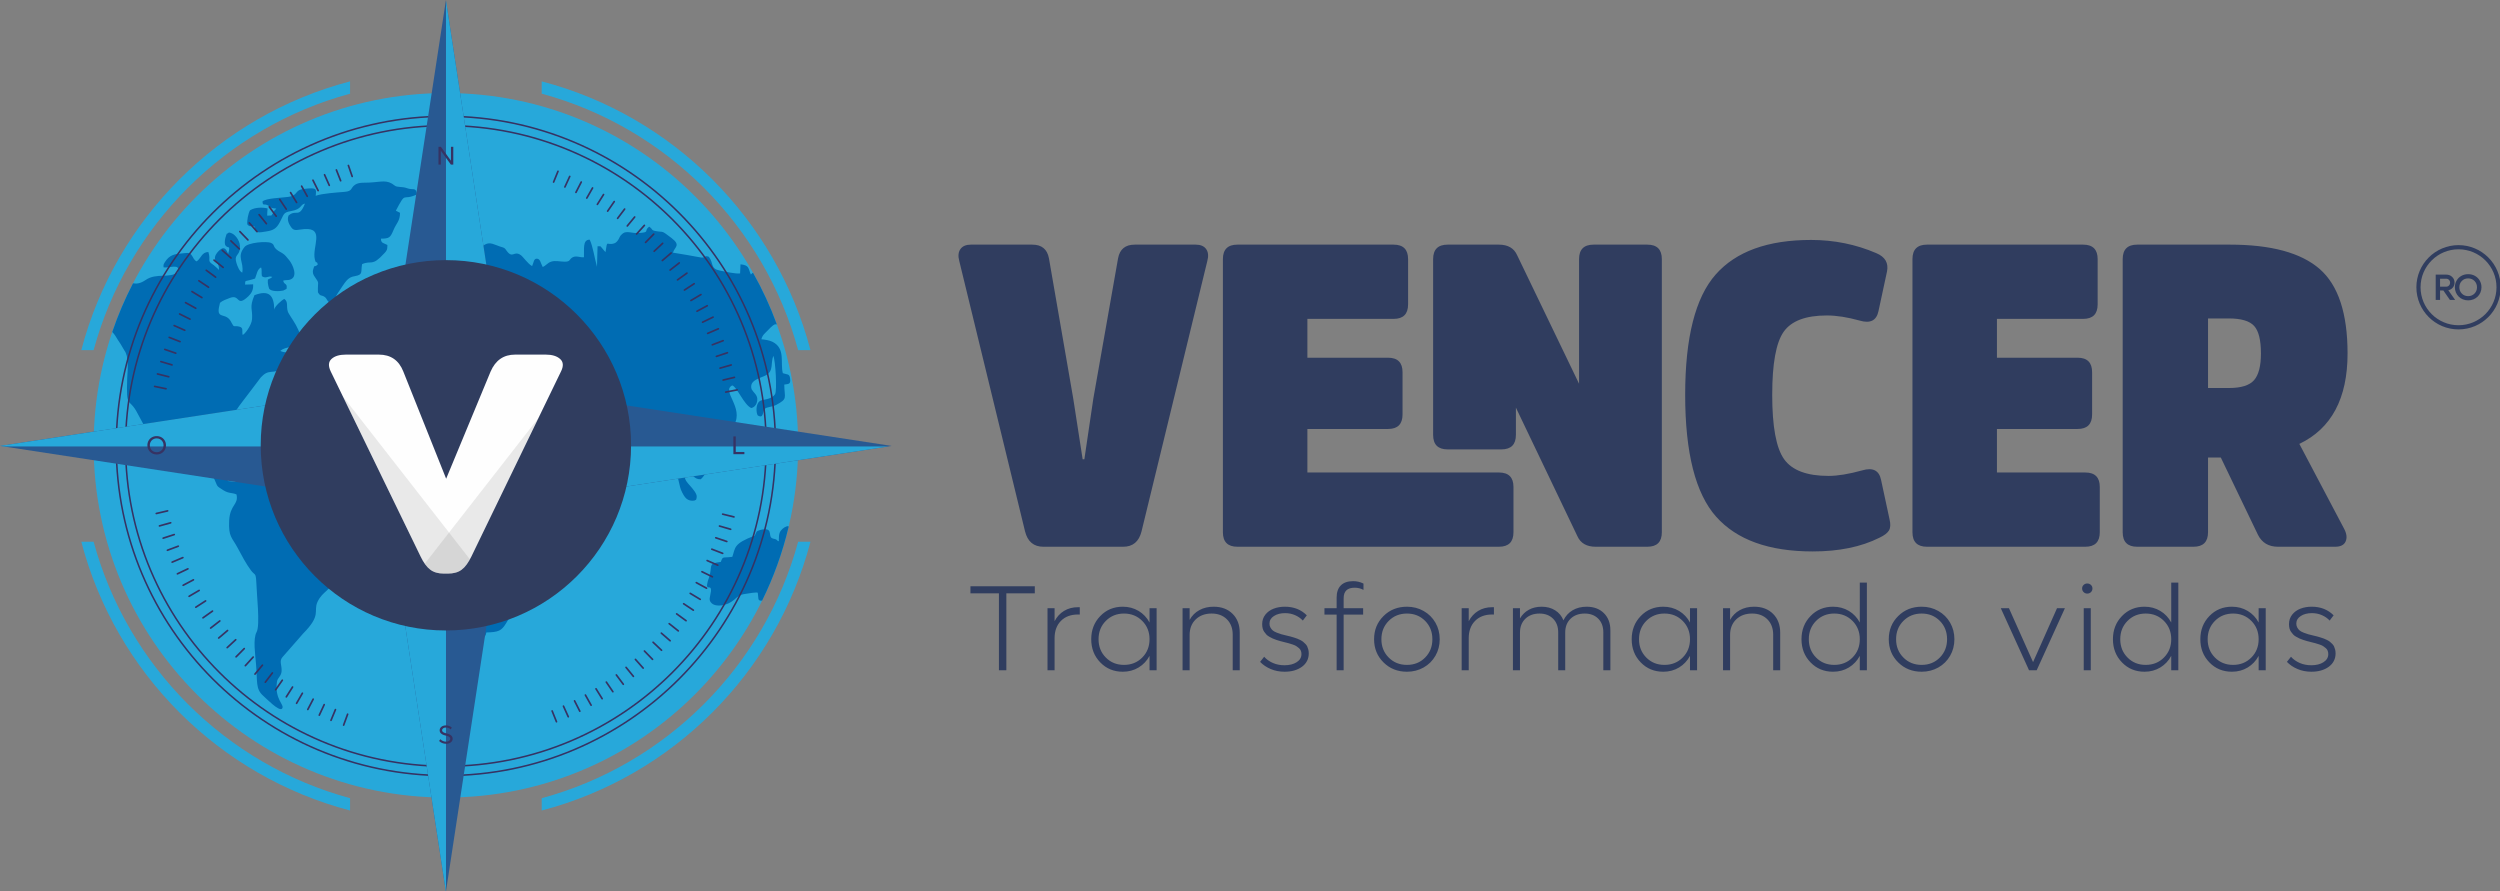 <?xml version="1.0" encoding="utf-8"?>
<svg viewBox="59.58 0 29580.84 10546.38" xmlns="http://www.w3.org/2000/svg">
  <rect x="59.58" y="0" width="29580.84" height="10546.38" fill="#808080" stroke="none"/>
  <defs>
    <clipPath id="id0" style="clip-rule:nonzero">
      <path d="M9135.14 9766.39c51.1,0 89.99,11.76 116.67,35.73 26.23,23.51 28.48,57.88 6.33,101.74l-727.12 1501.26c-23.97,49.29 -49.74,84.56 -78.23,105.82 -28.03,21.24 -65.57,31.65 -112.59,31.65l-31.65 0c-45.22,0 -81.85,-10.41 -109.89,-31.65 -28.49,-21.26 -54.71,-56.53 -78.22,-105.82l-728.94 -1501.26c-21.7,-44.77 -19.89,-79.14 6.34,-102.65 25.77,-23.51 64.66,-34.82 115.76,-34.82l267.69 0c96.32,0 162.34,45.68 198.52,137.47l347.27 869.11 360.4 -869.11c39.79,-91.79 105.81,-137.47 198.51,-137.47l249.15 0z"/>
    </clipPath>
    <style type="text/css">
   
    .fil9 {fill:none;fill-rule:nonzero}
    .fil1 {fill:#27A8DA}
    .fil4 {fill:#285992}
    .fil6 {fill:#303D5F}
    .fil2 {fill:#006CB3}
    .fil7 {fill:#FEFEFE;fill-rule:nonzero}
    .fil0 {fill:#27A8DA;fill-rule:nonzero}
    .fil10 {fill:#303D5F;fill-rule:nonzero}
    .fil3 {fill:#363363;fill-rule:nonzero}
    .fil5 {fill:#363363;fill-rule:nonzero}
    .fil8 {fill:#373435;fill-opacity:0.102}
   
  </style>
  </defs>
  <g id="Camada_x0020_1" transform="matrix(1.459, 0, 0, 1.459, -6810.632, -10053.36)" style="">
    <g id="_2010802388768">
      <g>
        <path class="fil0" d="M9102.04 7550.5c531.74,139.38 1006.95,418.36 1384.05,795.46 377.11,377.11 656.08,852.32 795.47,1384.05l-99.81 0c-137.05,-505.05 -404.45,-956.46 -763.84,-1315.86 -359.4,-359.39 -810.82,-626.79 -1315.87,-763.85l0 -99.8zm2179.52 3733.75c-139.39,531.73 -418.36,1006.95 -795.47,1384.05 -377.1,377.1 -852.31,656.08 -1384.05,795.46l0 -99.8c505.05,-137.06 956.47,-404.45 1315.87,-763.85 359.39,-359.39 626.79,-810.81 763.84,-1315.86l99.81 0zm-3733.75 2179.51c-531.74,-139.38 -1006.95,-418.36 -1384.05,-795.46 -377.1,-377.1 -656.08,-852.32 -795.47,-1384.05l99.81 0c137.06,505.05 404.45,956.47 763.85,1315.86 359.39,359.4 810.81,626.79 1315.86,763.85l0 99.8zm-2179.52 -3733.75c139.39,-531.73 418.37,-1006.94 795.47,-1384.05 377.1,-377.1 852.31,-656.08 1384.05,-795.46l0 99.8c-505.05,137.06 -956.47,404.46 -1315.86,763.85 -359.4,359.4 -626.79,810.81 -763.85,1315.86l-99.81 0z"/>
        <path class="fil1" d="M8324.94 7645.17c1577.72,0 2856.72,1279 2856.72,2856.72 0,1577.73 -1279,2856.73 -2856.72,2856.73 -1577.73,0 -2856.73,-1279 -2856.73,-2856.73 0,-1577.72 1279,-2856.72 2856.73,-2856.72z"/>
        <path class="fil2" d="M8216.96 10060.86c-41.99,62.78 -121.89,53.5 -153.04,60.13 -73.13,15.03 -48.76,108.77 -59.59,179.07 -62.98,12.38 -33.18,19.45 -86.68,119.37 -59.59,111.86 -22.34,62.34 -33.85,183.49 -23.03,48.19 -31.83,5.31 -33.86,73.4 -0.68,26.08 -2.03,80.9 -0.68,103.45 12.19,29.18 75.17,20.34 130.01,105.23 4.07,6.19 8.13,11.94 12.87,17.69 26.41,33.6 30.47,46.42 84.64,47.75 123.93,3.09 300.66,-35.81 320.98,53.06 11.51,43.76 -22.35,67.64 -7.45,121.58 8.8,33.16 45.37,53.94 58.23,75.17 33.86,52.17 31.15,193.21 15.58,258.64 -9.48,44.21 -31.15,69.42 -29.12,122.03 2.71,69.42 23.03,45.1 44.02,95.95 29.79,68.53 65.01,240.96 84.64,327.62 12.87,51.73 29.8,53.06 77.2,47.31 24.38,-39.35 -8.13,-30.07 41.98,-33.16 87.35,-4.42 102.25,-25.65 142.88,-94.18 17.61,-28.3 39.95,-53.94 45.37,-83.12 12.87,-75.61 -12.87,-49.08 52.14,-69.41 11.51,-42.89 10.16,-124.69 23.7,-157.85 20.32,-49.52 52.15,-52.61 72.46,-98.59 42.66,-95.95 -3.39,-246.27 14.9,-333.81 8.8,-40.24 166.58,-280.76 192.98,-320.99 29.12,-44.66 59.59,-66.77 56.21,-113.64 -44.69,-29.17 -122.57,7.52 -173.35,-15.47 -27.77,-12.38 -41.31,-58.8 -62.98,-92.4 -50.11,-78.71 -30.47,8.84 -78.55,-177.74 -13.54,-53.5 -62.97,-91.53 -45.37,-146.79 16.25,70.74 59.59,58.8 83.97,109.2 56.88,115.85 52.14,252.47 112.41,272.8 68.39,23.88 143.56,-15.03 196.38,-67.2 81.25,-80.03 127.98,-99.04 95.47,-175.53 -25.05,-61.9 -76.52,-29.62 -118.5,-60.13 -18.28,-12.82 -31.83,-40.68 -41.98,-53.06 -13.55,-16.35 -26.41,-32.72 -39.28,-49.51 48.76,1.76 48.08,44.65 75.84,62.78 35.22,22.99 71.78,10.61 110.38,16.8 40.63,6.19 46.05,35.81 81.26,54.38 33.18,18.13 69.74,7.08 101.57,19.01 14.22,7.52 7.45,6.19 20.99,26.09 37.93,58.8 93.45,-1.77 123.92,143.25 14.9,78.7 9.48,234.77 102.25,201.17 28.45,-23.87 28.45,-49.96 31.15,-96.82 3.39,-61.02 -3.38,-69.86 28.44,-102.58 18.97,-19.01 47.41,-34.93 73.14,-49.96 50.78,-30.07 29.12,-34.05 41.3,-84.89 17.61,0.44 35.89,1.32 54.18,2.21 17.6,36.25 27.08,67.65 48.08,92.41 28.44,34.04 52.81,21.66 100.89,30.06 7.45,41.56 -13.54,86.22 -5.42,129.99 4.74,26.97 18.29,73.83 24.38,104.78 4.74,23.44 27.09,66.77 39.96,82.24 29.79,39.35 75.83,27.86 77.87,27.41 4.06,-2.21 8.12,-3.97 12.19,-6.19 12.19,-32.71 0,-48.63 -12.19,-68.09 -49.43,-71.18 -106.32,-92.4 -64.33,-162.26 17.6,6.63 36.56,25.64 54.17,40.24 18.96,15.91 30.47,24.31 59.59,24.31 1.35,0 109.02,-95.5 31.15,-198.07 -11.51,-16.36 -24.38,-34.05 -20.99,-67.21 59.59,-42.89 102.92,-30.95 169.96,-50.4 32.51,-8.84 33.86,-27.86 52.14,-60.57 12.87,-22.55 27.09,-45.1 39.28,-65.88 80.58,-141.49 -106.31,-273.68 -15.58,-319.22 38.6,11.49 95.48,158.72 154.4,183.48 31.82,-6.63 50.11,-38.91 48.75,-75.16 -2.03,-33.6 -30.47,-49.96 -46.04,-76.93 -23.7,-75.61 74.48,-90.2 117.82,-114.51 62.3,-35.37 35.21,-97.72 58.24,-156.52 17.6,38.02 31.82,284.29 13.54,311.7 -24.38,38.47 -93.45,44.22 -110.38,49.08 -44.01,13.27 -43.34,82.68 -35.21,108.32 8.8,26.09 0.68,4.87 8.8,15.92 47.41,25.64 33.19,-35.81 56.88,-57.48 12.19,-11.93 60.95,-14.59 88.71,-29.18 97.52,-52.17 67.72,-53.5 66.36,-165.35 36.57,-5.75 53.5,-1.77 47.4,-49.97 -5.41,-40.23 -23.02,-29.62 -58.91,-42.44 -22.34,-84.89 23.7,-199.85 -83.29,-254.23 -27.08,-13.26 -61.62,-18.13 -90.74,-20.78 8.13,-34.48 27.77,-46.87 47.4,-67.65 10.84,-12.38 46.05,-47.75 59.59,-52.61 5.03,-1.64 11.28,-1.56 18.44,-0.22 -53.28,-145.84 -118.24,-286.03 -193.5,-419.65 -5.34,3.52 -11.05,8.38 -17.25,14.87 -23.02,-49.96 -10.16,-74.72 -83.97,-82.68 -1.35,24.77 -2.7,49.52 -3.38,73.84 -37.25,4.86 -121.89,-14.59 -165.91,-23.43 -76.51,-16.36 -46.72,-57.48 -87.35,-111.42 -39.95,-14.15 -18.96,7.96 -61.62,6.19 -77.2,-13.71 -153.72,-28.3 -229.56,-39.79 12.19,-45.54 67.04,-58.37 -11.51,-118.49 -89.39,-67.65 -57.56,-43.33 -128.66,-56.6 -39.28,-7.07 -19.64,-13.26 -52.82,-35.81 -48.75,37.58 14.22,45.09 -89.38,52.17 -42.66,3.1 -94.13,-20.34 -123.24,2.21 -3.39,1.77 -18.29,16.8 -20.32,19.46 -8.8,12.82 -4.74,10.16 -13.54,25.64 -8.13,14.59 -20.32,30.51 -35.89,35.81 -66.36,22.11 -54.85,-38.46 -71.78,71.19 -7.45,-6.19 -14.22,-17.25 -22.35,-25.65 -25.73,-27.85 -8.12,-20.78 -41.98,-21.66 -1.35,55.71 -3.39,111.42 -4.74,166.68 -19.64,-70.74 -33.18,-166.68 -58.91,-220.18 -60.27,-0.89 -43.34,81.35 -46.73,142.37 -27.08,4.42 -62.3,-15.04 -91.41,0.44 -31.83,17.24 -14.9,36.25 -66.37,35.81 -36.56,-0.44 -75.16,-11.49 -109.02,0 -29.79,10.17 -39.95,31.39 -67.71,42.89 -18.29,-32.72 -18.96,-71.19 -53.5,-67.21 -20.31,7.52 -16.93,23.88 -32.5,60.13 -35.89,-19.89 -72.46,-75.6 -91.42,-88.87 -56.88,-40.67 -65.01,32.28 -114.44,-34.48 -18.96,-28.3 -18.96,-24.32 -52.82,-34.93 -20.99,-7.07 -45.36,-17.68 -63.65,-22.99 -53.49,-15.03 -77.19,22.55 -111.05,42.88 -54.85,34.05 -66.36,19.02 -82.62,97.72 -14.89,67.64 -27.76,61.46 -47.4,89.75 -59.59,87.99 -97.51,44.22 -117.14,95.06 -12.19,32.72 -3.39,138.83 2.03,171.11 43.34,7.51 54.85,-3.54 96.83,-5.31 -10.83,53.94 -17.6,20.78 -35.89,65.44 -25.05,-10.61 -25.05,-6.64 -48.08,-0.89 1.36,20.34 2.03,40.68 4.07,61.02 -36.57,38.46 -17.61,-18.57 -40.63,65.43 -10.84,36.7 -14.22,38.03 -34.54,54.83 -16.25,11.05 -37.24,25.64 -53.49,35.81 -16.26,11.5 -33.86,24.76 -60.95,22.11 73.13,-57.48 113.76,-77.38 55.53,-183.93 -15.58,-26.97 -65.68,-199.84 -112.41,-150.77 -52.82,97.27 37.24,102.58 40.63,179.51 2.71,69.41 -90.06,126.01 -14.9,160.49 -40.63,60.58 48.08,26.53 33.86,182.16 -45.37,1.77 -91.41,4.43 -136.11,7.08 -10.16,38.91 -13.54,91.08 -4.74,135.73 7.45,19.46 14.9,5.31 36.57,35.38 12.87,17.68 11.51,29.62 33.18,40.67 27.76,14.15 90.06,5.31 112.41,-7.96zm2887.6 1102.36c-49.61,209.08 -122.12,409.27 -214.83,597.77 -13.6,2.47 -24.27,1.26 -29.83,-11.17 -2.03,-16.8 -4.06,-33.61 -5.42,-50.4 -0.67,-11.06 -80.58,5.3 -102.92,7.95 -44.69,6.19 -58.24,20.34 -90.06,48.2 -56.21,48.19 -144.24,61.01 -180.81,27.41 -29.11,-26.09 -12.18,-49.96 -6.09,-97.27 6.09,-64.55 -48.76,6.19 -26.41,-78.26 4.74,-20.78 14.22,-34.93 18.28,-59.69 16.26,-76.04 -10.15,-87.98 88.03,-99.92 18.97,-49.96 10.84,-30.07 93.45,-41.56 25.73,-72.95 6.1,-106.11 182.16,-171.99 14.9,-29.62 8.8,-36.26 44.01,-45.54 106.32,-26.97 64.33,43.77 92.1,64.11 10.15,7.51 22.34,6.63 35.21,11.94 17.61,8.84 2.71,8.84 23.7,15.47 1.35,-26.97 -2.71,-61.01 15.57,-85.33 16.93,-22.11 42.67,-38.47 62.3,-37.14 0.65,1.69 1.16,3.51 1.56,5.42zm-5485.35 -1580.13c46.37,-136.57 102.87,-268.45 168.45,-394.86 28.35,4.92 57.84,2.94 101.91,-26.67 87.35,-61.01 194.34,-10.17 261.38,-64.11 25.05,-76.05 -73.81,-28.74 -115.8,-39.35 -0.67,-19.45 -2.03,-20.34 9.49,-39.35 37.92,-62.78 83.29,-68.09 135.43,-72.51 37.24,-2.65 62.97,-12.82 81.26,11.5 14.89,19.45 20.31,43.77 42.66,52.61 37.92,-27.41 39.95,-74.72 94.8,-76.05 23.7,75.61 -17.61,65.88 44.01,107 9.48,8.4 19.64,17.24 29.8,26.08 10.16,10.17 -5.42,0.45 12.19,11.06 0,-63.67 -28.44,-55.71 -32.51,-85.33 -4.06,-26.53 12.19,-48.64 29.8,-66.77 1.35,-1.32 2.71,-2.65 4.74,-4.42 41.98,-40.23 57.56,-6.63 72.46,27.41 20.31,-76.93 1.35,-38.91 -21,-67.2 -18.96,-25.64 9.48,-103.9 12.19,-96.83 0.68,1.77 4.07,-2.21 6.09,-3.09 8.13,-2.65 2.04,-12.38 33.86,1.32 31.15,15.03 71.78,68.09 64.33,123.8 -6.77,60.13 -49.43,47.31 -28.44,115.84 7.45,24.76 25.06,70.74 47.41,78.26 14.89,-89.76 -48.76,-124.68 18.28,-207.8 27.76,-36.26 178.09,-49.08 215.33,-32.72 39.95,17.24 -1.35,35.37 88.03,80.91 25.74,14.59 39.28,35.81 59.6,59.69 25.73,31.39 79.22,140.15 0,158.72 -18.97,3.54 -29.8,0.44 -49.44,6.19 6.09,37.14 36.57,17.25 27.09,67.21 -8.81,4.42 -18.28,8.84 -26.41,13.26 -29.79,7.08 -101.58,9.73 -115.12,-16.8 -2.03,-5.31 -5.42,-16.36 -6.09,-21.22 -4.74,-22.11 -4.74,-25.2 -4.07,-50.41 16.93,-11.05 19.64,-6.63 36.57,-22.1 -37.24,-12.38 -48.76,18.12 -84.64,-5.75 -5.42,-26.53 2.03,-50.85 -6.77,-71.19 -31.16,15.04 -33.86,53.06 -48.76,90.2 -16.93,6.63 -30.47,8.84 -49.43,14.15 -34.54,7.96 -29.8,2.65 -31.15,34.93 21.67,-0.44 43.34,-0.89 65.01,-2.21 3.38,48.63 -16.93,75.6 -38.6,96.83 -98.87,93.28 -65.01,-18.13 -148.3,12.82 -29.8,11.05 -62.3,22.55 -81.94,40.23 -12.18,52.62 -23.7,93.29 18.96,103.02 35.89,9.28 57.56,21.22 75.84,60.57 21,40.68 16.93,19.01 60.95,29.18 37.92,9.29 20.31,34.49 27.76,67.21 13.55,0.44 73.81,-77.82 76.52,-127.78 6.1,-84.45 -24.38,-91.08 19.64,-194.1 115.12,-44.21 159.13,-2.21 160.49,117.61 1.35,-26.09 63.65,-80.02 81.93,-87.54 33.86,26.97 14.22,57.03 27.76,101.24 10.84,38.91 127.31,160.94 108.35,279.88 -49.43,7.96 -126.63,4.42 -169.29,40.23 35.89,20.34 52.82,-1.32 79.23,39.35 -10.84,36.26 -38.6,53.94 -62.98,82.24 -28.44,33.6 -31.15,45.1 -85.32,48.19 -38.59,2.65 -58.91,14.15 -88.71,45.54 -50.11,65.88 -98.19,130.88 -148.3,195.43 -76.51,100.36 -76.51,110.09 -70.42,204.7 5.42,93.74 -37.24,74.73 -74.49,1.77 -18.28,-35.37 -33.18,-57.92 -58.23,-78.26 -29.12,13.71 -34.54,37.59 -69.75,53.5 -46.72,21.22 -65.01,0.89 -109.02,-1.76 -69.07,24.31 -79.91,233.88 73.13,223.27 5.42,-17.68 9.48,-35.81 15.58,-48.63 134.07,-14.59 30.47,62.78 102.25,126.89 23.7,21.67 38.6,37.58 46.04,72.51 7.45,35.81 16.93,67.65 27.09,91.08 31.15,3.1 81.94,16.36 109.7,-1.33 25.73,-15.47 34.54,-55.26 76.52,-49.96 30.47,3.98 56.2,29.63 96.16,36.7 118.5,19.46 86.67,-13.26 184.86,74.28 130.01,117.61 109.02,14.59 151.01,117.16 19.63,49.52 17.6,56.6 26.4,111.42 64.33,15.04 117.83,16.8 171.33,55.27 115.79,85.77 171.31,36.25 132.72,218.41 -11.51,58.81 -27.77,51.73 -43.34,85.34 -10.83,26.53 -8.13,69.86 -22.35,109.65 -48.75,143.69 -113.08,127.77 -157.77,224.6 -33.86,77.37 34.53,103.9 -116.47,256 -56.21,64.55 -111.73,127.33 -166.59,190.12 -29.79,34.04 -4.06,64.11 -7.44,114.95 -2.71,40.24 -33.18,53.94 -37.25,83.57 -22.34,149.44 67.04,188.34 40.63,220.18 -25.06,23.87 -126.63,-81.8 -153.04,-105.23 -62.97,-55.71 -45.37,-114.95 -57.55,-254.67 -6.1,-80.03 -26.41,-205.15 4.73,-262.19 29.8,-55.71 0,-308.61 -2.7,-404.99 -4.07,-81.8 -12.87,-52.17 -44.02,-95.94 -39.27,-52.62 -74.49,-119.83 -106.99,-180.84 -46.72,-87.98 -75.16,-87.54 -69.07,-221.07 6.77,-133.08 78.55,-127.77 59.59,-212.66 -35.21,-16.36 -60.94,-5.31 -106.99,-34.49 -59.59,-38.91 -42.66,-23.43 -71.1,-86.22 -23.03,-48.63 -39.28,-36.25 -90.74,-52.17 -64.33,-19.9 -8.8,-38.9 -94.13,-55.71 -83.28,-15.03 -153.03,-61.45 -177.41,-118.49 -27.09,-63.22 -68.39,-133.97 -113.09,-180.83 2.71,30.95 5.42,61.45 8.13,91.96 -43.34,-4.42 -52.82,-32.27 -71.78,-62.78 -29.12,-53.5 -57.56,-106.56 -86,-159.61 -67.04,-132.2 -93.45,-27.86 -83.29,-281.64 4.06,-75.61 14.22,-179.07 -23.02,-228.15 -10.84,-17.68 -21,-35.37 -31.15,-52.61 -7.45,-11.94 -16.25,-24.76 -21.67,-32.72 -14.31,-23.35 -25.49,-44.66 -45.54,-63.93zm1423.55 -1095.34c-51.46,7.51 -175.38,9.28 -205.17,36.69 3.38,42.45 11.51,11.5 48.75,34.49 13.55,8.4 10.84,11.94 24.38,17.24 12.19,4.87 27.09,3.54 39.27,6.19 -33.85,31.39 -15.57,26.53 -39.95,55.71 -11.51,0.44 -23.7,0.88 -34.53,1.33 0.67,-19.02 1.35,-38.47 3.38,-58.36 -35.89,-9.29 -101.57,-11.5 -142.88,15.47 -14.22,26.53 -25.05,80.91 -21.66,113.63 21.66,24.76 24.37,9.28 57.55,15.47 3.39,64.56 41.31,49.96 96.83,42 57.56,-8.84 82.62,-24.31 109.7,-75.6 33.18,-59.25 23.71,-79.14 89.39,-89.31 92.77,-15.92 71.1,-52.17 114.44,-61.46 -50.11,124.24 -69.07,42 -133.4,97.27 -15.57,38.91 6.77,72.96 20.31,93.73 25.74,38.91 56.89,19.02 109.03,15.92 167.25,-10.61 59.59,145.47 83.96,246.27 12.19,46.87 14.23,1.33 23.7,41.12 -30.47,30.07 -24.37,-6.63 -36.56,38.47 -8.13,26.08 -0.68,43.77 11.51,60.57 42.66,61.45 23.02,32.27 26.41,126.45 20.31,34.49 25.06,20.34 50.11,34.49 25.05,15.91 16.93,26.53 40.63,46.86 54.85,-12.82 39.27,-26.97 71.1,-75.6 63.65,-93.73 76.52,-126.9 136.78,-136.62 70.43,-11.94 47.41,-33.16 59.6,-97.71 79.22,-34.05 77.87,23.43 178.09,-85.78 18.28,-19.45 28.44,-28.74 27.09,-69.41 -27.09,-15.48 -53.5,-12.38 -52.15,-51.29 67.04,-0.89 75.17,-7.08 101.58,-69.86 24.38,-58.36 52.82,-72.07 52.82,-139.71 -11.52,-5.75 -23.03,-11.5 -33.86,-17.25 88.03,-166.24 46.05,-74.27 171.32,-131.75 -7.45,-63.67 -31.83,-31.84 -79.91,-50.41 -39.27,-15.47 -80.58,-4.86 -100.22,-21.22 -63.65,-52.17 -106.31,-29.18 -211.27,-24.32 -34.54,1.77 -80.58,-3.98 -111.73,18.13 -37.92,26.53 -16.93,51.29 -84.64,57.03 -58.24,4.87 -181.48,12.39 -233.62,31.84 6.09,-57.03 12.18,-68.97 -98.87,-55.27 -75.84,9.29 -39.28,53.94 -127.31,64.56z"/>
        <g>
          <path class="fil3" d="M8324.93 7827.56c739.93,0 1409.84,299.93 1894.73,784.83 484.9,484.89 784.84,1154.81 784.84,1894.74 0,739.93 -299.94,1409.84 -784.84,1894.73 -484.89,484.9 -1154.8,784.83 -1894.73,784.83 -739.93,0 -1409.84,-299.92 -1894.75,-784.83 -484.89,-484.89 -784.83,-1154.8 -784.83,-1894.73 0,-739.93 299.94,-1409.85 784.83,-1894.74 484.91,-484.9 1154.82,-784.83 1894.75,-784.83zm1885.76 793.8c-482.6,-482.6 -1149.33,-781.11 -1885.76,-781.11 -736.44,0 -1403.18,298.52 -1885.78,781.11 -482.6,482.6 -781.1,1149.33 -781.1,1885.77 0,736.43 298.5,1403.16 781.1,1885.76 482.6,482.59 1149.34,781.11 1885.78,781.11 736.43,0 1403.16,-298.51 1885.76,-781.11 482.6,-482.6 781.11,-1149.32 781.11,-1885.76 0,-736.44 -298.51,-1403.17 -781.11,-1885.77z"/>
          <path class="fil3" d="M8324.93 7903.09c719.06,0 1370.08,291.47 1841.32,762.71 471.23,471.24 762.7,1122.26 762.7,1841.33 0,719.07 -291.49,1370.09 -762.71,1841.33 -471.23,471.23 -1122.25,762.7 -1841.31,762.7 -719.07,0 -1370.08,-291.47 -1841.32,-762.7 -471.23,-471.23 -762.7,-1122.26 -762.7,-1841.33 0,-719.07 291.46,-1370.09 762.7,-1841.33 471.22,-471.23 1122.24,-762.71 1841.32,-762.71zm1832.35 771.68c-468.94,-468.93 -1116.78,-758.98 -1832.35,-758.98 -715.58,0 -1363.42,290.05 -1832.35,758.98 -468.93,468.93 -758.98,1116.78 -758.98,1832.36 0,715.58 290.05,1363.43 758.98,1832.36 468.93,468.92 1116.77,758.98 1832.35,758.98 715.57,0 1363.41,-290.06 1832.34,-758.98 468.93,-468.94 758.98,-1116.78 758.98,-1832.36 0,-715.58 -290.04,-1363.43 -758.97,-1832.36z"/>
        </g>
        <g>
          <polygon class="fil4" points="8325.14,6892.09 8804.31,10027.74 8324.92,10507.13 7845.33,10027.54 "/>
          <polygon class="fil4" points="11939.96,10506.92 8804.31,10027.74 8324.92,10507.13 8804.51,10986.72 "/>
          <polygon class="fil4" points="8325.14,14122.17 8804.31,10986.52 8324.92,10507.13 7845.33,10986.72 "/>
          <polygon class="fil4" points="4709.88,10506.92 7845.53,10027.74 8324.92,10507.13 7845.33,10986.72 "/>
        </g>
        <g>
          <polygon class="fil1" points="8325.69,10506.36 8804.31,10027.74 8325.69,6895.7 "/>
          <polygon class="fil1" points="11909.24,10511.62 8329.41,10511.62 8804.31,10986.52 8804.51,10986.72 "/>
          <polygon class="fil1" points="8325.69,14118.56 8325.71,10511.62 8320.43,10511.62 7845.33,10986.72 8325.13,14122.17 "/>
          <polygon class="fil1" points="4740.61,10511.62 8320.43,10511.62 8324.92,10507.12 7845.53,10027.74 4709.88,10506.91 "/>
        </g>
        <g>
          <polygon class="fil5" points="8366.01,8081.16 8385.05,8081.16 8385.05,8225.3 8365.38,8225.3 8283.87,8113.09 8283.87,8225.3 8264.69,8225.3 8264.69,8081.16 8284.5,8081.16 8366.01,8193.79 "/>
          <path class="fil5" d="M8326.37 12922.71c-10.76,0 -21.17,-2.05 -31.3,-6.16 -10.13,-4.11 -18.59,-9.68 -25.31,-16.68l10.2 -14.38c5.57,5.99 12.5,10.83 20.82,14.52 8.29,3.73 16.82,5.57 25.59,5.57 9.57,0 17.65,-2.23 24.16,-6.68 6.55,-4.46 9.82,-10.1 9.82,-16.99 0,-1.88 -0.31,-3.73 -0.94,-5.43 -0.59,-1.75 -1.32,-3.28 -2.12,-4.6 -0.84,-1.32 -2.06,-2.61 -3.69,-3.9 -1.64,-1.25 -3.03,-2.3 -4.22,-3.1 -1.18,-0.8 -2.96,-1.67 -5.25,-2.61 -2.34,-0.91 -4.08,-1.57 -5.26,-2.02 -1.19,-0.45 -3.1,-1.04 -5.71,-1.74 -2.61,-0.73 -4.35,-1.18 -5.15,-1.39 -0.84,-0.18 -2.48,-0.56 -5.02,-1.12 -5.15,-1.08 -9.96,-2.4 -14.41,-3.93 -4.46,-1.53 -8.85,-3.48 -13.16,-5.92 -4.32,-2.4 -8.01,-5.08 -11,-8.04 -3.03,-2.96 -5.47,-6.55 -7.32,-10.76 -1.84,-4.21 -2.75,-8.78 -2.75,-13.68 0,-11.95 4.77,-21.66 14.35,-29.08 9.54,-7.38 21.86,-11.1 36.97,-11.1 9.93,0 19.01,1.63 27.26,4.91 8.29,3.23 14.98,7.66 20.16,13.26l-9.19 14.28c-3.93,-4.36 -9.4,-8.01 -16.36,-10.94 -6.97,-2.92 -14.35,-4.38 -22.08,-4.38 -9.12,0 -16.64,2.09 -22.59,6.26 -5.96,4.22 -8.95,9.54 -8.95,16.09 0,11.84 11.52,20.12 34.5,24.89 2.51,0.46 4.95,1.01 7.28,1.64 2.37,0.59 5.33,1.53 8.98,2.75 3.62,1.22 6.97,2.54 10,4 3.02,1.47 6.16,3.38 9.4,5.68 3.2,2.3 5.95,4.8 8.18,7.48 2.26,2.72 4.11,5.92 5.57,9.65 1.46,3.76 2.19,7.76 2.19,12.05 0,12.18 -5.12,22.14 -15.35,29.94 -10.24,7.76 -22.98,11.66 -38.3,11.66z"/>
          <polygon class="fil5" points="10675.72,10556.04 10745.71,10556.04 10745.71,10574.01 10656.54,10574.01 10656.54,10429.87 10675.72,10429.87 "/>
          <path class="fil5" d="M5979.46 10576.54c-10.62,0 -20.58,-1.91 -29.91,-5.74 -9.29,-3.87 -17.3,-9.09 -23.95,-15.67 -6.69,-6.58 -11.91,-14.52 -15.77,-23.71 -3.83,-9.23 -5.75,-19.08 -5.75,-29.53 0,-13.96 3.24,-26.6 9.79,-38.02 6.51,-11.38 15.56,-20.33 27.08,-26.8 11.53,-6.51 24.34,-9.75 38.51,-9.75 14.14,0 26.98,3.24 38.51,9.75 11.52,6.47 20.54,15.42 27.12,26.8 6.54,11.42 9.85,24.06 9.85,38.02 0,13.93 -3.31,26.6 -9.85,38.02 -6.58,11.46 -15.6,20.41 -27.12,26.88 -11.53,6.51 -24.37,9.75 -38.51,9.75zm-28.41 -25.8c8.53,4.91 18,7.35 28.41,7.35 10.41,0 19.88,-2.44 28.41,-7.35 8.53,-4.91 15.21,-11.63 20.09,-20.26 4.84,-8.6 7.28,-18.11 7.28,-28.59 0,-10.48 -2.44,-20.01 -7.28,-28.61 -4.88,-8.6 -11.56,-15.36 -20.09,-20.2 -8.53,-4.87 -18,-7.31 -28.41,-7.31 -7.83,0 -15.18,1.43 -22.11,4.28 -6.89,2.86 -12.78,6.79 -17.69,11.74 -4.87,4.97 -8.77,10.93 -11.62,17.86 -2.86,6.93 -4.29,14.34 -4.29,22.24 0,10.45 2.41,19.99 7.24,28.59 4.84,8.63 11.53,15.35 20.06,20.26z"/>
        </g>
        <path class="fil3" d="M5961.3 10031.09c-3.75,-0.76 -6.15,-4.42 -5.4,-8.16 0.77,-3.73 4.44,-6.13 8.18,-5.37l92.84 19.05c3.76,0.76 6.14,4.41 5.39,8.15 -0.76,3.73 -4.41,6.13 -8.15,5.37l-92.86 -19.04zm4724.6 14.55c3.74,-0.72 7.35,1.76 8.09,5.5 0.71,3.74 -1.76,7.37 -5.51,8.09l-93.05 18.01c-3.75,0.72 -7.38,-1.75 -8.09,-5.49 -0.72,-3.75 1.74,-7.38 5.5,-8.09l93.06 -18.02zm-22.19 -101.49c3.71,-0.87 7.47,1.43 8.33,5.15 0.89,3.72 -1.41,7.45 -5.12,8.35l-92.19 22c-3.72,0.88 -7.47,-1.42 -8.34,-5.14 -0.88,-3.72 1.42,-7.48 5.14,-8.34l92.18 -22.02zm-26.53 -100.42c3.68,-1.04 7.51,1.09 8.55,4.77 1.06,3.65 -1.08,7.49 -4.75,8.53l-91.16 25.97c-3.68,1.04 -7.49,-1.09 -8.54,-4.76 -1.05,-3.66 1.09,-7.5 4.75,-8.54l91.15 -25.97zm-30.78 -99.14c3.6,-1.21 7.51,0.77 8.7,4.37 1.2,3.6 -0.77,7.53 -4.38,8.72l-89.95 29.85c-3.61,1.19 -7.51,-0.78 -8.72,-4.39 -1.18,-3.6 0.77,-7.53 4.4,-8.7l89.95 -29.85zm-35.08 -97.79c3.58,-1.36 7.58,0.42 8.92,3.99 1.37,3.58 -0.41,7.58 -3.99,8.93l-88.59 33.71c-3.58,1.35 -7.59,-0.44 -8.93,-4.01 -1.35,-3.55 0.42,-7.57 4,-8.92l88.59 -33.7zm-39.23 -96.2c3.52,-1.51 7.58,0.12 9.08,3.63 1.51,3.5 -0.11,7.58 -3.61,9.09l-87.08 37.5c-3.51,1.5 -7.58,-0.11 -9.09,-3.62 -1.51,-3.52 0.12,-7.59 3.62,-9.09l87.08 -37.51zm-43.34 -94.35c3.43,-1.65 7.56,-0.2 9.22,3.22 1.66,3.42 0.23,7.57 -3.21,9.23l-85.38 41.21c-3.44,1.64 -7.57,0.19 -9.23,-3.22 -1.64,-3.45 -0.21,-7.57 3.22,-9.23l85.38 -41.21zm-47.39 -92.45c3.38,-1.8 7.57,-0.54 9.37,2.82 1.81,3.36 0.55,7.55 -2.8,9.37l-83.52 44.86c-3.36,1.79 -7.55,0.52 -9.36,-2.83 -1.81,-3.36 -0.54,-7.55 2.81,-9.37l83.5 -44.85zm-51.31 -90.31c3.29,-1.93 7.55,-0.84 9.49,2.42 1.94,3.29 0.84,7.56 -2.43,9.49l-81.51 48.41c-3.29,1.94 -7.53,0.85 -9.47,-2.43 -1.95,-3.29 -0.85,-7.53 2.43,-9.48l81.49 -48.41zm-55.17 -88c3.19,-2.09 7.5,-1.2 9.58,1.99 2.09,3.19 1.2,7.49 -1.99,9.58l-79.35 51.86c-3.18,2.1 -7.48,1.22 -9.58,-1.97 -2.08,-3.19 -1.19,-7.48 2,-9.6l79.34 -51.86zm-58.89 -85.55c3.1,-2.21 7.41,-1.5 9.64,1.61 2.22,3.09 1.51,7.42 -1.6,9.64l-77.01 55.26c-3.09,2.2 -7.41,1.49 -9.64,-1.6 -2.24,-3.11 -1.51,-7.45 1.61,-9.67l77 -55.24zm-62.55 -82.92c3,-2.37 7.36,-1.85 9.71,1.17 2.35,3 1.83,7.36 -1.17,9.7l-74.57 58.53c-3.01,2.36 -7.36,1.82 -9.72,-1.18 -2.35,-2.99 -1.83,-7.35 1.17,-9.7l74.58 -58.52zm-66.05 -80.17c2.89,-2.47 7.27,-2.13 9.75,0.77 2.47,2.9 2.12,7.28 -0.77,9.73l-71.94 61.7c-2.9,2.47 -7.27,2.12 -9.74,-0.76 -2.48,-2.89 -2.15,-7.27 0.76,-9.74l71.94 -61.7zm-68.97 -78.3c2.76,-2.62 7.13,-2.43 9.73,0.32 2.6,2.78 2.45,7.15 -0.34,9.74l-69.2 64.74c-2.77,2.59 -7.15,2.43 -9.75,-0.33 -2.59,-2.79 -2.44,-7.15 0.33,-9.74l69.23 -64.73zm-72.76 -74.14c2.68,-2.7 7.06,-2.73 9.77,-0.08 2.71,2.68 2.75,7.07 0.06,9.78l-66.4 67.64c-2.66,2.71 -7.05,2.75 -9.76,0.08 -2.7,-2.67 -2.72,-7.05 -0.08,-9.76l66.41 -67.66zm-75.87 -70.91c2.54,-2.84 6.94,-3.08 9.76,-0.52 2.83,2.56 3.06,6.93 0.51,9.77l-63.41 70.43c-2.56,2.85 -6.94,3.05 -9.77,0.53 -2.84,-2.55 -3.06,-6.94 -0.53,-9.78l63.44 -70.43zm-79.01 -67.62c2.42,-2.93 6.78,-3.37 9.72,-0.94 2.92,2.41 3.34,6.78 0.93,9.72l-60.32 73.12c-2.42,2.94 -6.77,3.35 -9.7,0.94 -2.95,-2.42 -3.37,-6.78 -0.95,-9.71l60.32 -73.13zm-81.71 -64.13c2.3,-3.05 6.63,-3.67 9.69,-1.36 3.05,2.3 3.65,6.64 1.35,9.68l-57.11 75.65c-2.3,3.05 -6.66,3.65 -9.7,1.35 -3.06,-2.3 -3.65,-6.63 -1.35,-9.67l57.12 -75.65zm-84.37 -60.53c2.16,-3.13 6.47,-3.94 9.6,-1.76 3.15,2.17 3.93,6.46 1.76,9.61l-53.8 78.03c-2.16,3.13 -6.47,3.92 -9.6,1.75 -3.15,-2.15 -3.92,-6.45 -1.76,-9.61l53.8 -78.02zm-86.93 -56.84c2.03,-3.23 6.3,-4.19 9.52,-2.17 3.22,2.02 4.2,6.32 2.16,9.53l-50.39 80.25c-2.02,3.23 -6.29,4.19 -9.51,2.16 -3.23,-2.02 -4.18,-6.28 -2.17,-9.52l50.39 -80.25zm-89.3 -53.04c1.87,-3.31 6.1,-4.48 9.42,-2.59 3.31,1.86 4.45,6.09 2.61,9.42l-46.9 82.38c-1.89,3.3 -6.09,4.46 -9.42,2.58 -3.29,-1.86 -4.46,-6.09 -2.58,-9.38l46.87 -82.41zm-91.8 -47.79c1.71,-3.37 5.9,-4.71 9.28,-2.98 3.39,1.72 4.72,5.88 3.01,9.27l-43.3 84.32c-1.72,3.39 -5.89,4.73 -9.28,2.99 -3.4,-1.74 -4.74,-5.9 -3,-9.29l43.29 -84.31zm-93.48 -45.26c1.59,-3.45 5.69,-4.99 9.15,-3.42 3.47,1.59 4.98,5.7 3.42,9.15l-39.61 86.1c-1.58,3.46 -5.68,4.99 -9.14,3.42 -3.46,-1.6 -5,-5.69 -3.41,-9.15l39.59 -86.1zm-95.34 -41.2c1.44,-3.53 5.46,-5.23 9.01,-3.8 3.52,1.43 5.2,5.47 3.77,8.98l-35.85 87.74c-1.43,3.54 -5.46,5.23 -9,3.8 -3.52,-1.43 -5.21,-5.45 -3.79,-8.98l35.86 -87.74zm0.44 4464.46c1.41,3.53 -0.3,7.54 -3.84,8.97 -3.54,1.42 -7.56,-0.3 -8.97,-3.84l-35.38 -87.94c-1.39,-3.53 0.32,-7.57 3.86,-8.98 3.53,-1.4 7.56,0.31 8.97,3.86l35.36 87.93zm95.5 -40.69c1.55,3.47 0.01,7.58 -3.46,9.13 -3.49,1.57 -7.6,0.03 -9.17,-3.45l-39.13 -86.35c-1.57,-3.47 -0.03,-7.56 3.46,-9.14 3.47,-1.56 7.59,-0.01 9.15,3.46l39.15 86.35zm93.52 -45.2c1.7,3.39 0.35,7.58 -3.06,9.29 -3.4,1.72 -7.57,0.34 -9.28,-3.06l-42.82 -84.56c-1.71,-3.4 -0.35,-7.58 3.07,-9.3 3.4,-1.71 7.57,-0.33 9.28,3.08l42.81 84.55zm91.49 -49.15c1.88,3.35 0.69,7.55 -2.65,9.42 -3.31,1.85 -7.54,0.68 -9.4,-2.67l-46.41 -82.64c-1.88,-3.34 -0.68,-7.55 2.65,-9.42 3.32,-1.86 7.53,-0.68 9.39,2.66l46.42 82.65zm89.31 -53.05c1.98,3.24 0.97,7.5 -2.25,9.5 -3.25,1.99 -7.5,0.99 -9.5,-2.26l-49.93 -80.55c-1.99,-3.25 -0.98,-7.51 2.25,-9.5 3.24,-2 7.5,-1 9.49,2.25l49.94 80.56zm86.93 -56.86c2.15,3.14 1.34,7.46 -1.8,9.6 -3.16,2.15 -7.47,1.35 -9.62,-1.82l-53.39 -78.34c-2.14,-3.15 -1.31,-7.45 1.82,-9.58 3.15,-2.17 7.46,-1.35 9.62,1.8l53.37 78.34zm84.41 -60.56c2.28,3.06 1.65,7.41 -1.4,9.69 -3.05,2.28 -7.39,1.65 -9.69,-1.4l-56.67 -75.99c-2.29,-3.07 -1.67,-7.41 1.39,-9.7 3.07,-2.28 7.4,-1.65 9.7,1.4l56.67 76zm81.69 -64.11c2.41,2.95 1.97,7.3 -0.99,9.69 -2.95,2.41 -7.3,1.96 -9.7,-0.98l-59.91 -73.48c-2.4,-2.93 -1.94,-7.29 1.01,-9.69 2.94,-2.41 7.32,-1.96 9.71,0.99l59.88 73.47zm78.87 -67.64c2.56,2.85 2.3,7.24 -0.55,9.78 -2.85,2.54 -7.22,2.27 -9.76,-0.57l-63.01 -70.78c-2.54,-2.87 -2.29,-7.25 0.56,-9.78 2.85,-2.56 7.24,-2.29 9.76,0.55l63 70.8zm75.9 -70.91c2.65,2.72 2.6,7.12 -0.13,9.75 -2.74,2.67 -7.12,2.62 -9.78,-0.12l-66.01 -68.02c-2.65,-2.73 -2.59,-7.12 0.13,-9.77 2.74,-2.65 7.12,-2.6 9.78,0.13l66.01 68.03zm72.73 -74.1c2.76,2.61 2.89,6.98 0.27,9.73 -2.61,2.76 -6.98,2.89 -9.75,0.27l-68.86 -65.14c-2.74,-2.6 -2.87,-6.98 -0.26,-9.73 2.6,-2.77 6.97,-2.88 9.74,-0.29l68.86 65.16zm69.5 -77.25c2.9,2.5 3.2,6.87 0.72,9.74 -2.49,2.88 -6.86,3.2 -9.74,0.71l-71.61 -62.07c-2.89,-2.5 -3.2,-6.87 -0.72,-9.75 2.49,-2.88 6.86,-3.19 9.74,-0.71l71.61 62.08zm66.12 -80.12c2.99,2.37 3.47,6.73 1.1,9.72 -2.37,2.98 -6.71,3.47 -9.71,1.09l-74.21 -58.92c-2.97,-2.38 -3.48,-6.73 -1.11,-9.72 2.37,-2.97 6.73,-3.46 9.72,-1.1l74.21 58.93zm62.6 -82.9c3.08,2.25 3.78,6.58 1.54,9.65 -2.25,3.09 -6.58,3.81 -9.66,1.55l-76.7 -55.7c-3.06,-2.24 -3.77,-6.58 -1.53,-9.66 2.23,-3.09 6.56,-3.79 9.66,-1.55l76.69 55.71zm58.93 -85.51c3.17,2.09 4.06,6.4 1.95,9.57 -2.1,3.16 -6.39,4.04 -9.57,1.94l-79.01 -52.33c-3.18,-2.11 -4.06,-6.41 -1.96,-9.57 2.1,-3.17 6.41,-4.05 9.57,-1.96l79.02 52.35zm55.22 -88.02c3.25,1.97 4.33,6.21 2.37,9.48 -1.95,3.26 -6.21,4.33 -9.47,2.38l-81.22 -48.87c-3.26,-1.96 -4.32,-6.2 -2.37,-9.47 1.95,-3.27 6.21,-4.34 9.47,-2.38l81.22 48.86zm51.17 -90.55c3.36,1.81 4.6,6.02 2.78,9.36 -1.82,3.34 -6.02,4.56 -9.36,2.74l-83.25 -45.33c-3.34,-1.81 -4.58,-6.01 -2.75,-9.35 1.82,-3.35 6.02,-4.59 9.37,-2.76l83.21 45.34zm47.45 -92.4c3.41,1.66 4.82,5.79 3.15,9.21 -1.67,3.42 -5.79,4.83 -9.22,3.16l-85.12 -41.68c-3.41,-1.67 -4.82,-5.82 -3.17,-9.23 1.69,-3.42 5.8,-4.83 9.23,-3.17l85.13 41.71zm43.38 -94.41c3.51,1.52 5.1,5.62 3.58,9.1 -1.51,3.5 -5.59,5.09 -9.08,3.58l-86.83 -37.99c-3.48,-1.5 -5.08,-5.6 -3.57,-9.09 1.51,-3.49 5.59,-5.07 9.09,-3.57l86.81 37.97zm39.33 -96.13c3.56,1.39 5.33,5.4 3.94,8.95 -1.36,3.53 -5.37,5.3 -8.92,3.93l-88.41 -34.2c-3.54,-1.38 -5.32,-5.39 -3.93,-8.94 1.36,-3.55 5.38,-5.31 8.93,-3.93l88.39 34.19zm33.13 -96.34c3.62,1.21 5.57,5.13 4.36,8.74 -1.19,3.6 -5.11,5.56 -8.75,4.36l-89.78 -30.36c-3.6,-1.23 -5.55,-5.13 -4.34,-8.74 1.19,-3.62 5.12,-5.56 8.72,-4.36l89.79 30.36zm30.95 -99.16c3.67,1.07 5.76,4.9 4.7,8.54 -1.03,3.66 -4.89,5.77 -8.52,4.71l-91.03 -26.46c-3.64,-1.05 -5.76,-4.88 -4.72,-8.54 1.08,-3.65 4.91,-5.77 8.57,-4.71l91 26.46zm26.61 -100.37c3.72,0.89 5.98,4.65 5.08,8.34 -0.89,3.69 -4.63,5.97 -8.32,5.08l-92.07 -22.53c-3.7,-0.91 -5.99,-4.66 -5.1,-8.35 0.89,-3.68 4.64,-5.96 8.35,-5.06l92.06 22.52zm-4685.31 -14.33c-3.73,0.86 -7.45,-1.45 -8.32,-5.18 -0.85,-3.71 1.46,-7.43 5.17,-8.31l92.31 -21.48c3.7,-0.87 7.44,1.44 8.29,5.17 0.87,3.72 -1.45,7.44 -5.16,8.31l-92.29 21.49zm25.97 100.53c-3.67,1.04 -7.48,-1.13 -8.51,-4.79 -0.99,-3.67 1.15,-7.48 4.82,-8.51l91.31 -25.43c3.67,-1.01 7.49,1.15 8.49,4.81 1.03,3.66 -1.14,7.49 -4.8,8.49l-91.31 25.43zm30.33 99.38c-3.63,1.17 -7.53,-0.8 -8.71,-4.44 -1.18,-3.62 0.81,-7.53 4.43,-8.72l90.14 -29.35c3.62,-1.17 7.53,0.8 8.7,4.43 1.18,3.63 -0.8,7.54 -4.44,8.71l-90.12 29.37zm34.55 97.96c-3.57,1.31 -7.55,-0.51 -8.86,-4.07 -1.33,-3.58 0.47,-7.55 4.05,-8.86l88.78 -33.23c3.57,-1.32 7.54,0.5 8.86,4.06 1.35,3.56 -0.49,7.54 -4.05,8.87l-88.78 33.23zm38.74 96.37c-3.51,1.48 -7.56,-0.17 -9.04,-3.67 -1.46,-3.51 0.18,-7.56 3.67,-9.05l87.31 -37.01c3.5,-1.46 7.55,0.18 9.03,3.68 1.46,3.52 -0.16,7.58 -3.67,9.05l-87.3 37zm42.92 94.62c-3.44,1.64 -7.57,0.17 -9.23,-3.28 -1.62,-3.44 -0.15,-7.58 3.29,-9.23l85.57 -40.73c3.44,-1.63 7.59,-0.18 9.21,3.27 1.64,3.45 0.17,7.58 -3.27,9.23l-85.57 40.74zm46.88 92.68c-3.36,1.77 -7.58,0.47 -9.33,-2.9 -1.77,-3.36 -0.48,-7.56 2.9,-9.33l83.74 -44.38c3.38,-1.77 7.57,-0.48 9.35,2.89 1.76,3.36 0.46,7.56 -2.91,9.33l-83.75 44.39zm48.67 89.28c-3.29,1.92 -7.53,0.82 -9.44,-2.46 -1.92,-3.28 -0.81,-7.53 2.46,-9.44l81.76 -47.96c3.28,-1.92 7.51,-0.82 9.44,2.46 1.92,3.29 0.83,7.53 -2.46,9.44l-81.76 47.96zm54.66 88.34c-3.2,2.05 -7.5,1.11 -9.55,-2.1 -2.07,-3.21 -1.13,-7.47 2.06,-9.54l79.62 -51.41c3.22,-2.06 7.51,-1.12 9.55,2.08 2.06,3.21 1.13,7.49 -2.07,9.55l-79.61 51.42zm58.43 85.86c-3.1,2.21 -7.42,1.48 -9.63,-1.62 -2.21,-3.11 -1.49,-7.41 1.63,-9.63l77.3 -54.83c3.11,-2.22 7.45,-1.49 9.66,1.61 2.2,3.1 1.49,7.43 -1.61,9.63l-77.35 54.84zm62.2 82.97c-3.01,2.32 -7.36,1.77 -9.68,-1.24 -2.32,-3.02 -1.76,-7.36 1.24,-9.69l74.91 -58.1c3,-2.33 7.36,-1.78 9.69,1.23 2.33,3 1.75,7.38 -1.25,9.7l-74.91 58.1zm65.62 80.52c-2.9,2.47 -7.27,2.09 -9.72,-0.82 -2.46,-2.9 -2.11,-7.27 0.82,-9.74l72.31 -61.28c2.91,-2.46 7.29,-2.1 9.75,0.8 2.44,2.93 2.08,7.31 -0.83,9.75l-72.33 61.29zm69 77.64c-2.79,2.57 -7.17,2.38 -9.76,-0.43 -2.58,-2.8 -2.39,-7.19 0.41,-9.75l69.62 -64.33c2.81,-2.58 7.19,-2.39 9.77,0.42 2.58,2.8 2.38,7.18 -0.41,9.75l-69.63 64.34zm72.29 74.58c-2.68,2.69 -7.07,2.7 -9.76,0.01 -2.72,-2.7 -2.72,-7.07 -0.02,-9.77l66.78 -67.27c2.68,-2.7 7.05,-2.71 9.76,-0.01 2.7,2.68 2.71,7.06 0.02,9.75l-66.78 67.29zm75.45 71.39c-2.55,2.79 -6.95,3.01 -9.76,0.44 -2.82,-2.57 -3.03,-6.95 -0.46,-9.77l63.83 -70.06c2.58,-2.82 6.95,-3.01 9.76,-0.45 2.81,2.57 3.03,6.96 0.46,9.76l-63.83 70.08zm78.45 68.07c-2.45,2.94 -6.83,3.32 -9.75,0.88 -2.93,-2.47 -3.31,-6.83 -0.87,-9.74l60.73 -72.77c2.44,-2.93 6.84,-3.31 9.75,-0.86 2.93,2.44 3.31,6.81 0.87,9.74l-60.73 72.75zm83.96 65.54c-2.31,3.03 -6.69,3.62 -9.7,1.31 -3.03,-2.32 -3.62,-6.67 -1.3,-9.7l57.54 -75.32c2.33,-3.04 6.66,-3.63 9.68,-1.31 3.04,2.31 3.62,6.65 1.3,9.68l-57.52 75.34zm84.05 61.01c-2.19,3.11 -6.53,3.86 -9.64,1.69 -3.1,-2.17 -3.86,-6.48 -1.69,-9.59l54.25 -77.74c2.16,-3.11 6.48,-3.88 9.61,-1.71 3.11,2.18 3.85,6.5 1.69,9.62l-54.22 77.73zm86.61 57.35c-2.04,3.22 -6.34,4.17 -9.56,2.13 -3.21,-2.04 -4.18,-6.33 -2.14,-9.55l50.84 -79.99c2.05,-3.22 6.35,-4.19 9.56,-2.16 3.22,2.05 4.18,6.35 2.14,9.56l-50.84 80.01zm83.45 52.05c-1.91,3.3 -6.12,4.42 -9.42,2.53 -3.29,-1.87 -4.43,-6.12 -2.54,-9.4l47.35 -82.12c1.91,-3.29 6.11,-4.43 9.42,-2.54 3.29,1.89 4.42,6.11 2.53,9.42l-47.34 82.11zm91.19 49.81c-1.76,3.38 -5.97,4.71 -9.35,2.95 -3.39,-1.76 -4.71,-5.95 -2.95,-9.34l43.76 -84.08c1.75,-3.38 5.96,-4.71 9.35,-2.96 3.38,1.77 4.71,5.94 2.94,9.34l-43.75 84.09zm93.18 45.8c-1.6,3.45 -5.72,4.94 -9.15,3.32 -3.46,-1.61 -4.95,-5.73 -3.34,-9.18l40.08 -85.87c1.6,-3.46 5.72,-4.94 9.17,-3.33 3.44,1.61 4.93,5.73 3.33,9.18l-40.09 85.88zm95.12 41.74c-1.46,3.52 -5.51,5.19 -9.03,3.74 -3.54,-1.48 -5.2,-5.52 -3.74,-9.05l36.34 -87.52c1.47,-3.53 5.53,-5.2 9.06,-3.74 3.53,1.45 5.18,5.51 3.73,9.05l-36.36 87.52zm102.54 38.61c-1.27,3.57 -5.25,5.43 -8.83,4.13 -3.6,-1.28 -5.43,-5.25 -4.15,-8.85l32.58 -89c1.3,-3.58 5.26,-5.43 8.84,-4.13 3.58,1.29 5.43,5.25 4.12,8.84l-32.56 89.01zm25.57 -4539.37c-1.23,-3.62 0.68,-7.55 4.28,-8.78 3.58,-1.25 7.53,0.68 8.77,4.26l31.05 89.58c1.23,3.6 -0.68,7.54 -4.29,8.78 -3.58,1.23 -7.51,-0.67 -8.76,-4.28l-31.05 -89.56zm-97.29 36.38c-1.38,-3.54 0.37,-7.56 3.91,-8.97 3.56,-1.4 7.57,0.36 8.98,3.9l34.85 88.15c1.41,3.54 -0.35,7.57 -3.89,8.97 -3.56,1.4 -7.57,-0.34 -8.99,-3.89l-34.86 -88.16zm-95.86 39.37c-1.55,-3.48 0,-7.56 3.49,-9.11 3.48,-1.56 7.56,0 9.11,3.48l38.61 86.54c1.54,3.49 -0.01,7.57 -3.5,9.12 -3.47,1.54 -7.56,0 -9.11,-3.49l-38.6 -86.54zm-93.87 44.53c-1.69,-3.43 -0.32,-7.59 3.11,-9.29 3.41,-1.71 7.57,-0.31 9.27,3.11l42.33 84.82c1.7,3.41 0.3,7.57 -3.11,9.28 -3.4,1.69 -7.57,0.31 -9.29,-3.11l-42.31 -84.81zm-91.81 48.54c-1.85,-3.34 -0.66,-7.52 2.66,-9.4 3.35,-1.84 7.54,-0.65 9.4,2.69l45.92 82.88c1.86,3.33 0.67,7.54 -2.68,9.39 -3.3,1.85 -7.51,0.66 -9.38,-2.67l-45.92 -82.89zm-89.59 52.39c-1.96,-3.25 -0.93,-7.52 2.33,-9.49 3.25,-1.98 7.52,-0.96 9.48,2.3l49.45 80.84c1.98,3.25 0.95,7.52 -2.31,9.49 -3.24,1.97 -7.51,0.96 -9.49,-2.31l-49.46 -80.83zm-87.32 56.24c-2.1,-3.17 -1.26,-7.47 1.91,-9.58 3.17,-2.13 7.45,-1.28 9.57,1.9l52.91 78.64c2.13,3.17 1.26,7.48 -1.9,9.59 -3.16,2.13 -7.46,1.26 -9.57,-1.9l-52.92 -78.65zm-84.8 59.96c-2.24,-3.06 -1.58,-7.39 1.5,-9.65 3.06,-2.25 7.39,-1.57 9.65,1.5l56.24 76.27c2.25,3.07 1.59,7.42 -1.49,9.66 -3.07,2.24 -7.4,1.57 -9.64,-1.48l-56.26 -76.3zm-82.29 63.62c-2.39,-2.96 -1.9,-7.31 1.05,-9.69 2.96,-2.4 7.33,-1.93 9.73,1.05l59.48 73.78c2.39,2.98 1.91,7.32 -1.05,9.72 -2.97,2.39 -7.33,1.89 -9.72,-1.06l-59.49 -73.8zm-79.34 67.05c-2.51,-2.86 -2.22,-7.24 0.63,-9.77 2.86,-2.52 7.25,-2.23 9.78,0.63l62.6 71.17c2.52,2.86 2.23,7.24 -0.63,9.77 -2.86,2.53 -7.25,2.25 -9.77,-0.62l-62.61 -71.18zm-76.37 70.4c-2.62,-2.73 -2.54,-7.12 0.2,-9.75 2.74,-2.65 7.13,-2.54 9.77,0.19l65.65 68.41c2.64,2.75 2.56,7.12 -0.2,9.77 -2.73,2.64 -7.12,2.56 -9.77,-0.19l-65.65 -68.43zm-72.32 75.8c-2.76,-2.62 -2.86,-7 -0.25,-9.76 2.63,-2.76 7.01,-2.87 9.77,-0.25l68.52 65.48c2.76,2.63 2.87,7.03 0.23,9.78 -2.61,2.76 -7,2.86 -9.76,0.24l-68.51 -65.49zm-69.94 76.78c-2.86,-2.52 -3.15,-6.87 -0.65,-9.74 2.5,-2.86 6.88,-3.14 9.75,-0.65l71.24 62.51c2.87,2.49 3.17,6.88 0.67,9.73 -2.52,2.87 -6.9,3.16 -9.77,0.65l-71.24 -62.5zm-66.57 79.75c-2.98,-2.38 -3.44,-6.74 -1.06,-9.7 2.39,-2.98 6.75,-3.46 9.71,-1.06l73.9 59.35c2.96,2.39 3.44,6.76 1.04,9.73 -2.39,2.96 -6.75,3.44 -9.71,1.05l-73.88 -59.37zm-63.04 82.54c-3.08,-2.24 -3.74,-6.56 -1.48,-9.64 2.23,-3.08 6.58,-3.74 9.64,-1.48l76.37 56.11c3.07,2.23 3.74,6.57 1.49,9.65 -2.26,3.06 -6.59,3.73 -9.65,1.47l-76.37 -56.11zm-59.44 85.21c-3.18,-2.13 -4.02,-6.41 -1.91,-9.58 2.1,-3.17 6.4,-4.02 9.57,-1.91l78.72 52.77c3.16,2.13 4.03,6.43 1.91,9.58 -2.11,3.16 -6.42,4.03 -9.58,1.92l-78.71 -52.78zm-55.72 87.65c-3.25,-1.98 -4.28,-6.23 -2.31,-9.51 1.99,-3.25 6.25,-4.26 9.5,-2.3l80.93 49.34c3.26,2 4.29,6.25 2.31,9.53 -1.97,3.24 -6.24,4.25 -9.5,2.28l-80.93 -49.34zm-51.88 90.02c-3.34,-1.85 -4.57,-6.06 -2.72,-9.41 1.83,-3.34 6.04,-4.55 9.39,-2.71l82.97 45.79c3.34,1.84 4.55,6.06 2.72,9.4 -1.83,3.33 -6.04,4.56 -9.38,2.73l-82.98 -45.8zm-47.95 92.11c-3.4,-1.68 -4.81,-5.82 -3.14,-9.23 1.7,-3.43 5.85,-4.82 9.27,-3.13l84.88 42.19c3.42,1.68 4.8,5.84 3.13,9.24 -1.68,3.41 -5.84,4.83 -9.25,3.15l-84.89 -42.22zm-43.95 94.13c-3.49,-1.53 -5.07,-5.59 -3.52,-9.09 1.54,-3.46 5.61,-5.04 9.09,-3.51l86.62 38.45c3.48,1.54 5.07,5.63 3.53,9.09 -1.52,3.49 -5.6,5.05 -9.08,3.53l-86.64 -38.47zm-39.85 95.95c-3.54,-1.37 -5.3,-5.38 -3.91,-8.94 1.38,-3.55 5.4,-5.3 8.95,-3.92l88.19 34.69c3.56,1.38 5.31,5.4 3.95,8.96 -1.41,3.54 -5.42,5.28 -8.96,3.91l-88.22 -34.7zm-35.69 97.54c-3.6,-1.23 -5.52,-5.18 -4.3,-8.79 1.24,-3.63 5.19,-5.53 8.82,-4.31l89.61 30.92c3.61,1.22 5.53,5.18 4.29,8.79 -1.22,3.61 -5.19,5.53 -8.79,4.3l-89.63 -30.91zm-31.4 98.99c-3.64,-1.08 -5.73,-4.93 -4.68,-8.59 1.08,-3.63 4.92,-5.75 8.59,-4.67l90.83 27.02c3.65,1.08 5.75,4.93 4.69,8.58 -1.08,3.65 -4.92,5.75 -8.59,4.68l-90.84 -27.02zm-27.18 100.29c-3.7,-0.91 -5.95,-4.67 -5.04,-8.38 0.93,-3.69 4.69,-5.94 8.39,-5.02l91.95 23.04c3.71,0.91 5.96,4.68 5.03,8.39 -0.91,3.68 -4.67,5.95 -8.38,5.04l-91.95 -23.07z"/>
        <path class="fil6" d="M8324.94 9000.14c829.39,0 1501.75,672.36 1501.75,1501.76 0,829.4 -672.36,1501.75 -1501.75,1501.75 -829.4,0 -1501.76,-672.35 -1501.76,-1501.75 0,-829.4 672.36,-1501.76 1501.76,-1501.76z"/>
        <path class="fil7" d="M9135.14 9766.39c51.1,0 89.99,11.76 116.67,35.73 26.23,23.51 28.48,57.88 6.33,101.74l-727.12 1501.26c-23.97,49.29 -49.74,84.56 -78.23,105.82 -28.03,21.24 -65.57,31.65 -112.59,31.65l-31.65 0c-45.22,0 -81.85,-10.41 -109.89,-31.65 -28.49,-21.26 -54.71,-56.53 -78.22,-105.82l-728.94 -1501.26c-21.7,-44.77 -19.89,-79.14 6.34,-102.65 25.77,-23.51 64.66,-34.82 115.76,-34.82l267.69 0c96.32,0 162.34,45.68 198.52,137.47l347.27 869.11 360.4 -869.11c39.79,-91.79 105.81,-137.47 198.51,-137.47l249.15 0z"/>
        <g style="clip-path:url(#id0)">
          <g>
            <g>
              <polygon id="_1" class="fil8" points="7311.58,9877.39 8697,11653.57 7613.54,11653.57 "/>
              <polygon class="fil8" points="9389.72,9877.39 8004.31,11653.57 9087.76,11653.57 "/>
            </g>
          </g>
        </g>
        <path class="fil9" d="M9135.14 9766.39c51.1,0 89.99,11.76 116.67,35.73 26.23,23.51 28.48,57.88 6.33,101.74l-727.12 1501.26c-23.97,49.29 -49.74,84.56 -78.23,105.82 -28.03,21.24 -65.57,31.65 -112.59,31.65l-31.65 0c-45.22,0 -81.85,-10.41 -109.89,-31.65 -28.49,-21.26 -54.71,-56.53 -78.22,-105.82l-728.94 -1501.26c-21.7,-44.77 -19.89,-79.14 6.34,-102.65 25.77,-23.51 64.66,-34.82 115.76,-34.82l267.69 0c96.32,0 162.34,45.68 198.52,137.47l347.27 869.11 360.4 -869.11c39.79,-91.79 105.81,-137.47 198.51,-137.47l249.15 0z"/>
      </g>
      <g>
        <g>
          <path class="fil10" d="M24647.25 8878.48c94.37,0 179.86,38.27 241.69,100.1 61.83,61.92 100.11,147.36 100.11,241.69 0,94.36 -38.28,179.86 -100.11,241.69 -61.83,61.83 -147.32,100.1 -241.69,100.1 -94.33,0 -179.77,-38.27 -241.62,-100.1 -61.9,-61.83 -100.17,-147.33 -100.17,-241.69 0,-94.33 38.27,-179.77 100.11,-241.62 61.91,-61.9 147.35,-100.17 241.68,-100.17zm217.78 124.02c-55.74,-55.67 -132.74,-90.15 -217.78,-90.15 -85.05,0 -162.05,34.46 -217.77,90.15 -55.69,55.71 -90.15,132.72 -90.15,217.77 0,85.03 34.48,162.04 90.18,217.74 55.69,55.72 132.69,90.18 217.74,90.18 85.04,0 162.04,-34.48 217.74,-90.18 55.71,-55.7 90.19,-132.71 90.19,-217.74 0,-85.05 -34.47,-162.06 -90.15,-217.77z"/>
          <path class="fil10" d="M24577.28 9322.9l-52.89 -76.41 -26.88 0 0 76.41 -35.31 0 0 -205.28 85.29 0c19.18,0 35.21,6.2 48.14,18.6 12.94,12.4 19.38,27.93 19.38,46.5 0,15.48 -4.66,28.86 -13.97,40.07 -9.37,11.27 -21.58,18.5 -36.55,21.82l55.33 78.29 -42.54 0zm-79.77 -172l0 64.66 49.38 0c9.13,0 16.7,-3.13 22.76,-9.38 6.05,-6.25 9.07,-13.97 9.07,-23.15 0,-9.21 -3.02,-16.85 -9.07,-22.95 -6.06,-6.11 -13.63,-9.18 -22.76,-9.18l-49.38 0zm227.7 175.62c-15.07,0 -29.3,-2.72 -42.65,-8.18 -13.27,-5.5 -24.69,-12.93 -34.15,-22.32 -9.52,-9.36 -17.01,-20.68 -22.56,-33.77 -5.51,-13.12 -8.28,-27.16 -8.28,-42.03 0,-19.88 4.7,-37.89 14.04,-54.14 9.36,-16.23 22.25,-28.96 38.71,-38.19 16.46,-9.27 34.75,-13.87 54.89,-13.87 20.27,0 38.63,4.6 55.14,13.87 16.51,9.23 29.45,21.96 38.87,38.19 9.36,16.25 14.07,34.26 14.07,54.14 0,14.87 -2.78,28.91 -8.28,42.03 -5.5,13.09 -13.04,24.41 -22.61,33.77 -9.52,9.39 -20.97,16.82 -34.31,22.32 -13.38,5.46 -27.66,8.18 -42.88,8.18zm0 -34.26c20.42,0 37.53,-6.89 51.21,-20.62 13.69,-13.79 20.58,-30.89 20.58,-51.42 0,-20.53 -6.89,-37.68 -20.58,-51.37 -13.68,-13.68 -30.79,-20.57 -51.21,-20.57 -20.32,0 -37.29,6.89 -50.93,20.57 -13.58,13.69 -20.37,30.84 -20.37,51.37 0,20.53 6.84,37.63 20.47,51.42 13.64,13.73 30.61,20.62 50.83,20.62z"/>
        </g>
        <g>
          <path class="fil10" d="M13817.77 11324.62c78.45,0 128.04,-41.53 148.81,-124.58l532.93 -2190.55c11.53,-41.53 8.65,-74.4 -8.65,-98.62 -17.3,-24.23 -45.56,-36.35 -84.78,-36.35l-494.87 0c-76.13,0 -121.13,36.92 -134.96,110.74l-200.71 1138.54 -72.67 491.4 -13.86 0 -76.13 -491.4 -197.25 -1138.54c-13.84,-73.82 -58.83,-110.74 -134.96,-110.74l-498.32 0c-39.22,0 -67.48,12.12 -84.78,36.35 -17.3,24.22 -20.2,57.09 -8.65,98.62l532.92 2190.55c20.76,83.05 70.37,124.58 148.8,124.58l647.13 0zm8797.93 -1287.34l0 -564.08 169.57 0c99.2,0 167.26,20.2 204.17,60.57 36.91,40.38 55.37,114.77 55.37,223.2 0,101.52 -18.46,173.61 -55.37,216.29 -36.91,42.68 -104.97,64.02 -204.17,64.02l-169.57 0zm-574.45 -1162.76c-78.44,0 -117.66,39.23 -117.66,117.67l0 2214.76c0,78.44 39.22,117.67 117.66,117.67l456.79 0c78.44,0 117.66,-39.23 117.66,-117.67l0 -605.6 103.82 0 301.07 626.37c32.3,64.6 86.51,96.9 162.64,96.9l463.72 0c43.84,0 72.1,-14.43 84.78,-43.26 12.7,-28.84 8.65,-62.86 -12.11,-102.09l-363.35 -688.66c260.69,-124.57 391.04,-369.12 391.04,-733.64 0,-325.29 -75.56,-553.69 -226.68,-685.19 -151.1,-131.5 -393.92,-197.26 -728.44,-197.26l-750.94 0zm-483.33 1494.98c78.45,0 117.66,-39.22 117.66,-117.66l0 -342.6c0,-78.44 -39.21,-117.65 -117.66,-117.65l-654.05 0 0 -314.93 699.03 0c78.45,0 117.67,-39.22 117.67,-117.65l0 -366.82c0,-78.44 -39.22,-117.67 -117.67,-117.67l-1266.56 0c-78.44,0 -117.66,39.23 -117.66,117.67l0 2214.76c0,78.44 39.22,117.67 117.66,117.67l1283.87 0c78.44,0 117.66,-39.23 117.66,-117.67l0 -366.81c0,-78.44 -39.22,-117.66 -117.66,-117.66l-716.34 0 0 -352.98 654.05 0zm-2019.82 380.67c-175.33,0 -295.3,-45 -359.9,-134.97 -64.6,-89.97 -96.89,-264.16 -96.89,-522.54 0,-253.79 31.14,-424.51 93.43,-512.17 62.29,-87.68 178.8,-131.5 349.52,-131.5 78.44,0 167.26,13.84 266.46,41.53 85.36,25.37 136.12,0 152.27,-76.14l69.21 -321.83c13.84,-69.22 -15,-118.82 -86.51,-148.81 -166.11,-71.52 -342.6,-107.28 -529.47,-107.28 -350.68,0 -608.48,93.43 -773.45,280.3 -164.95,186.87 -247.42,512.17 -247.42,975.9 0,470.62 83.63,799.95 250.89,987.98 167.26,188.02 428.53,282.04 783.82,282.04 212.25,0 392.19,-36.91 539.84,-110.74 39.23,-18.45 65.18,-38.06 77.87,-58.83 12.69,-20.76 14.42,-50.75 5.19,-89.97l-69.2 -321.83c-16.15,-76.14 -66.92,-101.52 -152.27,-76.14 -108.43,29.99 -199.57,45 -273.39,45zm-1351.95 -1757.98c0,-78.43 -39.22,-117.65 -117.65,-117.65l-436.03 0c-78.45,0 -117.67,39.22 -117.67,117.65l0 1010.48 -501.78 -1041.64c-25.37,-57.66 -74.98,-86.49 -148.81,-86.49l-415.27 0c-78.38,0 -117.65,39.26 -117.65,117.65l0 1425.27c0,78.38 39.22,117.65 117.65,117.65l436.04 0c78.45,0 117.65,-39.22 117.65,-117.65l0 -220.99 498.33 1041.64c25.39,57.66 74.97,86.51 148.81,86.51l418.73 0c78.43,0 117.65,-39.23 117.65,-117.66l0 -2214.77zm-2220.52 1377.31c78.43,0 117.65,-39.22 117.65,-117.66l0 -342.59c0,-78.45 -39.22,-117.68 -117.65,-117.68l-654.05 0 0 -314.89 699.03 0c78.44,0 117.67,-39.22 117.67,-117.68l0 -366.81c0,-78.43 -39.23,-117.65 -117.67,-117.65l-1266.57 0c-78.44,0 -117.66,39.22 -117.66,117.65l0 2214.77c0,78.41 39.22,117.66 117.66,117.66l2121.26 0c78.43,0 117.65,-39.23 117.65,-117.66l0 -366.82c0,-78.44 -39.24,-117.66 -117.65,-117.66l-1553.72 0 0 -352.98 654.05 0z"/>
          <path class="fil10" d="M13101.04 11645.14l0 57.43 -230.83 0 0 623.69 -60.2 0 0 -623.69 -231 0 0 -57.43 522.03 0zm349.86 169.78l14.81 0 0 59.24 -14.81 0c-57.92,0 -103.99,17.27 -138.2,51.99 -34.22,34.71 -51.34,81.44 -51.34,140.33l0 259.78 -57.24 0 0 -503.27 57.24 0 0 105.62c18.76,-36.03 44.26,-64 77.01,-83.9 32.57,-19.91 70.08,-29.79 112.53,-29.79zm580.51 8.07l57.42 0 0 503.27 -57.42 0 0 -116.65c-21.23,39.82 -50.68,71.24 -88.67,94.28 -37.85,22.86 -80.63,34.38 -128.17,34.38 -72.88,0 -133.92,-25.17 -182.62,-75.68 -48.86,-50.34 -73.38,-113.02 -73.38,-187.88 0,-74.86 24.52,-137.54 73.38,-188.05 48.7,-50.51 109.74,-75.68 182.62,-75.68 47.54,0 90.32,11.52 128.17,34.22 37.99,22.86 67.44,54.13 88.67,93.94l0 -116.15zm-207.13 459.84c59.06,0 108.42,-19.75 147.91,-59.56 39.47,-39.64 59.22,-89.17 59.22,-148.56 0,-59.56 -19.75,-109.08 -59.22,-148.72 -39.49,-39.66 -88.85,-59.57 -147.91,-59.57 -58.9,0 -107.93,19.91 -147.25,59.57 -39.48,39.64 -59.07,89.16 -59.07,148.72 0,59.39 19.59,108.92 59.07,148.56 39.32,39.81 88.35,59.56 147.25,59.56zm727.59 -471.85c63.34,0 114.35,19.25 153.01,57.59 38.67,38.49 58.08,89.33 58.08,152.67l0 305.02 -56.92 0 0 -288.24c0,-51.66 -15.64,-93.29 -46.89,-124.54 -31.43,-31.42 -72.72,-47.06 -124.22,-47.06 -53.3,0 -96.41,15.96 -129.15,47.72 -32.73,31.75 -49.2,73.7 -49.2,125.86l0 286.26 -57.24 0 0 -503.27 57.24 0 0 94.6c18.93,-34.05 45.25,-60.38 78.82,-78.8 33.55,-18.6 72.39,-27.81 116.47,-27.81zm574.77 527.29c-40.81,0 -78.15,-7.24 -112.21,-21.72 -34.06,-14.3 -62.84,-33.88 -86.37,-58.24l32.9 -41.46c19.25,21.56 43.11,38.34 71.57,50.67 28.29,12.19 59.39,18.27 93.12,18.27 40.3,0 73.21,-8.23 99.04,-24.84 26,-16.61 38.82,-38.5 38.82,-65.82 0,-9.86 -1.48,-18.91 -4.77,-26.97 -3.12,-8.06 -8.39,-15.14 -15.46,-21.39 -7.07,-6.26 -14.15,-11.68 -21.39,-16.12 -7.24,-4.61 -17.1,-8.89 -29.45,-13.16 -12.34,-4.12 -23.03,-7.57 -32.07,-10.04 -8.89,-2.64 -21.07,-5.6 -36.04,-9.21 -14.14,-3.45 -25.01,-6.25 -32.58,-8.4 -7.56,-2.13 -17.77,-5.26 -30.93,-9.37 -12.99,-4.28 -23.19,-8.07 -30.75,-11.85 -7.58,-3.62 -16.47,-8.39 -26.83,-13.99 -10.19,-5.58 -18.42,-11.67 -24.35,-18.26 -5.92,-6.57 -11.68,-13.98 -17.6,-22.21 -5.76,-8.22 -9.88,-17.44 -12.5,-27.97 -2.47,-10.36 -3.79,-21.71 -3.79,-33.89 0,-29.61 8.56,-55.27 25.84,-77 17.1,-21.7 39.47,-37.83 66.96,-48.36 27.46,-10.7 58.07,-15.96 91.8,-15.96 71.56,0 130.79,23.37 177.35,69.92l-32.24 42.45c-17.45,-18.76 -38.5,-33.4 -63.51,-44.09 -24.85,-10.86 -51.66,-16.13 -80.61,-16.13 -36.04,0 -66.14,7.73 -90.16,23.37 -24.19,15.46 -36.2,36.19 -36.2,61.86 0,11.85 2.8,22.7 8.23,32.24 5.42,9.71 12.01,17.6 19.58,23.69 7.4,6.1 18.42,12.02 32.73,17.6 14.32,5.6 26.66,9.88 37.35,12.84 10.53,2.8 25.33,6.58 44.26,11.02 12.34,2.8 21.72,5.27 28.45,6.91 6.76,1.81 15.97,4.44 27.49,8.07 11.68,3.45 20.72,6.58 27.48,9.37 6.73,2.64 14.97,6.42 24.34,11.02 9.54,4.78 17.11,9.39 22.86,14.32 5.76,4.77 12.02,10.53 18.6,17.11 6.57,6.58 11.52,13.49 14.97,20.9 3.29,7.4 6.25,15.78 8.72,25.33 2.31,9.54 3.61,19.58 3.61,30.11 0,45.9 -18.58,82.26 -55.43,109.24 -37.02,26.82 -83.91,40.14 -140.83,40.14zm568.17 -681.44c-59.55,0 -89.16,28.46 -89.16,85.21l0 80.95 158.09 0 0 52.15 -158.09 0 0 451.12 -56.93 0 0 -451.12 -98.72 0 0 -52.15 98.72 0 0 -85.23c0,-44.08 11.51,-77.32 34.55,-100.02 22.87,-22.71 56.09,-34.05 99.54,-34.05 30.1,0 58.07,6.57 83.73,19.73l0 51.18c-21.55,-11.85 -45.4,-17.77 -71.73,-17.77zm424.39 681.44c-75.84,0 -139.35,-25.17 -190.19,-75.68 -51,-50.34 -76.5,-113.02 -76.5,-187.88 0,-74.86 25.5,-137.54 76.5,-188.05 50.84,-50.51 114.35,-75.68 190.19,-75.68 49.35,0 94.44,11.52 135.07,34.55 40.63,22.87 72.56,54.62 95.76,94.93 23.19,40.31 34.71,85.06 34.71,134.25 0,49.19 -11.52,93.95 -34.71,134.25 -23.2,40.31 -55.13,71.89 -95.76,94.93 -40.63,22.86 -85.72,34.38 -135.07,34.38zm-148.07 -115c39.48,39.81 88.84,59.56 148.07,59.56 59.07,0 108.26,-19.75 147.41,-59.56 39.16,-39.64 58.73,-89.17 58.73,-148.56 0,-59.56 -19.57,-109.08 -58.73,-148.72 -39.15,-39.66 -88.34,-59.57 -147.41,-59.57 -59.23,0 -108.59,19.91 -148.07,59.57 -39.49,39.64 -59.23,89.16 -59.23,148.72 0,59.39 19.74,108.92 59.23,148.56zm838.49 -408.35l14.81 0 0 59.24 -14.81 0c-57.92,0 -103.98,17.27 -138.2,51.99 -34.22,34.71 -51.34,81.44 -51.34,140.33l0 259.78 -57.24 0 0 -503.27 57.24 0 0 105.62c18.76,-36.03 44.26,-64 77.01,-83.9 32.58,-19.91 70.08,-29.79 112.53,-29.79zm766.92 -3.94c58.24,0 104.8,17.44 139.84,52.32 35.05,34.88 52.49,81.27 52.49,139.02l0 323.94 -57.26 0 0 -307.98c0,-45.9 -13.82,-82.76 -41.3,-110.4 -27.46,-27.63 -63.99,-41.46 -109.57,-41.46 -47.54,0 -85.88,13.99 -114.83,42.12 -28.79,28.14 -43.27,65.32 -43.27,111.71l0 306.01 -56.92 0 0 -307.98c0,-45.58 -13.82,-82.43 -41.63,-110.24 -27.8,-27.63 -64.33,-41.62 -109.73,-41.62 -47.55,0 -85.88,13.99 -115.01,42.12 -28.96,28.14 -43.6,65.32 -43.6,111.71l0 306.01 -57.25 0 0 -503.27 57.25 0 0 82.92c18.11,-30.44 41.96,-53.96 71.9,-70.25 29.78,-16.46 64.34,-24.68 103.65,-24.68 42.12,0 78.64,9.7 109.57,29.13 31.1,19.57 53.47,46.55 67.3,81.26 16.94,-35.04 41.78,-62.19 74.19,-81.44 32.42,-19.25 70.58,-28.95 114.18,-28.95zm837.99 12.01l57.42 0 0 503.27 -57.42 0 0 -116.65c-21.23,39.82 -50.68,71.24 -88.68,94.28 -37.84,22.86 -80.62,34.38 -128.16,34.38 -72.88,0 -133.92,-25.17 -182.62,-75.68 -48.86,-50.34 -73.38,-113.02 -73.38,-187.88 0,-74.86 24.52,-137.54 73.38,-188.05 48.7,-50.51 109.74,-75.68 182.62,-75.68 47.54,0 90.32,11.52 128.16,34.22 38,22.86 67.45,54.13 88.68,93.94l0 -116.15zm-207.13 459.84c59.06,0 108.41,-19.75 147.9,-59.56 39.48,-39.64 59.23,-89.17 59.23,-148.56 0,-59.56 -19.75,-109.08 -59.23,-148.72 -39.49,-39.66 -88.84,-59.57 -147.9,-59.57 -58.9,0 -107.93,19.91 -147.26,59.57 -39.47,39.64 -59.06,89.16 -59.06,148.72 0,59.39 19.59,108.92 59.06,148.56 39.33,39.81 88.36,59.56 147.26,59.56zm727.59 -471.85c63.34,0 114.35,19.25 153.01,57.59 38.66,38.49 58.07,89.33 58.07,152.67l0 305.02 -56.91 0 0 -288.24c0,-51.66 -15.64,-93.29 -46.9,-124.54 -31.42,-31.42 -72.71,-47.06 -124.21,-47.06 -53.31,0 -96.41,15.96 -129.15,47.72 -32.74,31.75 -49.2,73.7 -49.2,125.86l0 286.26 -57.24 0 0 -503.27 57.24 0 0 94.6c18.92,-34.05 45.25,-60.38 78.82,-78.8 33.55,-18.6 72.39,-27.81 116.47,-27.81zm856.6 -195.61l57.42 0 0 710.89 -57.42 0 0 -116.65c-21.23,39.82 -50.68,71.24 -88.68,94.28 -37.85,22.86 -80.62,34.38 -128.17,34.38 -72.88,0 -133.91,-25.17 -182.61,-75.68 -48.87,-50.34 -73.39,-113.02 -73.39,-187.88 0,-74.86 24.52,-137.54 73.39,-188.05 48.7,-50.51 109.73,-75.68 182.61,-75.68 47.55,0 90.32,11.52 128.17,34.22 38,22.86 67.45,54.13 88.68,93.94l0 -323.77zm-207.14 667.46c59.07,0 108.42,-19.75 147.91,-59.56 39.48,-39.64 59.23,-89.17 59.23,-148.56 0,-59.56 -19.75,-109.08 -59.23,-148.72 -39.49,-39.66 -88.84,-59.57 -147.91,-59.57 -58.9,0 -107.92,19.91 -147.25,59.57 -39.48,39.64 -59.06,89.16 -59.06,148.72 0,59.39 19.58,108.92 59.06,148.56 39.33,39.81 88.35,59.56 147.25,59.56zm708.85 55.44c-75.85,0 -139.35,-25.17 -190.2,-75.68 -50.99,-50.34 -76.49,-113.02 -76.49,-187.88 0,-74.86 25.5,-137.54 76.49,-188.05 50.85,-50.51 114.35,-75.68 190.2,-75.68 49.35,0 94.43,11.52 135.07,34.55 40.63,22.87 72.55,54.62 95.75,94.93 23.19,40.31 34.71,85.06 34.71,134.25 0,49.19 -11.52,93.95 -34.71,134.25 -23.2,40.31 -55.12,71.89 -95.75,94.93 -40.64,22.86 -85.72,34.38 -135.07,34.38zm-148.07 -115c39.47,39.81 88.84,59.56 148.07,59.56 59.06,0 108.25,-19.75 147.4,-59.56 39.16,-39.64 58.74,-89.17 58.74,-148.56 0,-59.56 -19.58,-109.08 -58.74,-148.72 -39.15,-39.66 -88.34,-59.57 -147.4,-59.57 -59.23,0 -108.6,19.91 -148.07,59.57 -39.49,39.64 -59.23,89.16 -59.23,148.72 0,59.39 19.74,108.92 59.23,148.56zm1245.83 -400.28l64.01 0 -228.86 503.27 -62.18 0 -229.02 -503.27 66.14 0 195.61 437.29 194.3 -437.29zm244.9 -118.45c-11.52,0 -21.22,-4.12 -29.29,-12.18 -8.06,-7.9 -12.01,-17.76 -12.01,-29.28 0,-11.36 3.95,-20.9 12.17,-28.8 8.24,-7.73 17.94,-11.67 29.13,-11.67 12.01,0 22.05,3.94 30.26,11.67 8.07,7.9 12.19,17.44 12.19,28.8 0,11.84 -4.12,21.72 -12.19,29.61 -8.21,7.89 -18.25,11.85 -30.26,11.85zm-28.3 621.72l0 -503.27 57.25 0 0 503.27 -57.25 0zm709.67 -710.89l57.42 0 0 710.89 -57.42 0 0 -116.65c-21.23,39.82 -50.68,71.24 -88.68,94.28 -37.84,22.86 -80.62,34.38 -128.16,34.38 -72.88,0 -133.92,-25.17 -182.62,-75.68 -48.86,-50.34 -73.38,-113.02 -73.38,-187.88 0,-74.86 24.52,-137.54 73.38,-188.05 48.7,-50.51 109.74,-75.68 182.62,-75.68 47.54,0 90.32,11.52 128.16,34.22 38,22.86 67.45,54.13 88.68,93.94l0 -323.77zm-207.13 667.46c59.06,0 108.42,-19.75 147.91,-59.56 39.47,-39.64 59.22,-89.17 59.22,-148.56 0,-59.56 -19.75,-109.08 -59.22,-148.72 -39.49,-39.66 -88.85,-59.57 -147.91,-59.57 -58.9,0 -107.93,19.91 -147.25,59.57 -39.48,39.64 -59.07,89.16 -59.07,148.72 0,59.39 19.59,108.92 59.07,148.56 39.32,39.81 88.35,59.56 147.25,59.56zm915.98 -459.84l57.42 0 0 503.27 -57.42 0 0 -116.65c-21.23,39.82 -50.69,71.24 -88.68,94.28 -37.85,22.86 -80.62,34.38 -128.17,34.38 -72.88,0 -133.91,-25.17 -182.61,-75.68 -48.87,-50.34 -73.39,-113.02 -73.39,-187.88 0,-74.86 24.52,-137.54 73.39,-188.05 48.7,-50.51 109.73,-75.68 182.61,-75.68 47.55,0 90.32,11.52 128.17,34.22 37.99,22.86 67.45,54.13 88.68,93.94l0 -116.15zm-207.14 459.84c59.07,0 108.42,-19.75 147.91,-59.56 39.48,-39.64 59.23,-89.17 59.23,-148.56 0,-59.56 -19.75,-109.08 -59.23,-148.72 -39.49,-39.66 -88.84,-59.57 -147.91,-59.57 -58.9,0 -107.92,19.91 -147.25,59.57 -39.48,39.64 -59.06,89.16 -59.06,148.72 0,59.39 19.58,108.92 59.06,148.56 39.33,39.81 88.35,59.56 147.25,59.56zm634.98 55.44c-40.81,0 -78.16,-7.24 -112.21,-21.72 -34.06,-14.3 -62.84,-33.88 -86.37,-58.24l32.9 -41.46c19.25,21.56 43.1,38.34 71.56,50.67 28.3,12.19 59.39,18.27 93.12,18.27 40.31,0 73.22,-8.23 99.05,-24.84 26,-16.61 38.82,-38.5 38.82,-65.82 0,-9.86 -1.48,-18.91 -4.77,-26.97 -3.12,-8.06 -8.39,-15.14 -15.46,-21.39 -7.07,-6.26 -14.15,-11.68 -21.39,-16.12 -7.24,-4.61 -17.1,-8.89 -29.45,-13.16 -12.34,-4.12 -23.03,-7.57 -32.08,-10.04 -8.88,-2.64 -21.06,-5.6 -36.03,-9.21 -14.15,-3.45 -25.01,-6.25 -32.58,-8.4 -7.57,-2.13 -17.77,-5.26 -30.93,-9.37 -12.99,-4.28 -23.19,-8.07 -30.76,-11.85 -7.57,-3.62 -16.46,-8.39 -26.82,-13.99 -10.19,-5.58 -18.42,-11.67 -24.35,-18.26 -5.92,-6.57 -11.68,-13.98 -17.6,-22.21 -5.76,-8.22 -9.88,-17.44 -12.5,-27.97 -2.47,-10.36 -3.79,-21.71 -3.79,-33.89 0,-29.61 8.56,-55.27 25.84,-77 17.1,-21.7 39.47,-37.83 66.95,-48.36 27.47,-10.7 58.08,-15.96 91.81,-15.96 71.56,0 130.79,23.37 177.35,69.92l-32.25 42.45c-17.44,-18.76 -38.49,-33.4 -63.5,-44.09 -24.85,-10.86 -51.66,-16.13 -80.61,-16.13 -36.04,0 -66.14,7.73 -90.16,23.37 -24.19,15.46 -36.2,36.19 -36.2,61.86 0,11.85 2.8,22.7 8.23,32.24 5.42,9.71 12.01,17.6 19.57,23.69 7.41,6.1 18.43,12.02 32.74,17.6 14.32,5.6 26.65,9.88 37.35,12.84 10.52,2.8 25.33,6.58 44.25,11.02 12.35,2.8 21.72,5.27 28.46,6.91 6.75,1.81 15.96,4.44 27.48,8.07 11.69,3.45 20.73,6.58 27.48,9.37 6.74,2.64 14.97,6.42 24.35,11.02 9.53,4.78 17.11,9.39 22.86,14.32 5.76,4.77 12.02,10.53 18.6,17.11 6.57,6.58 11.52,13.49 14.97,20.9 3.29,7.4 6.25,15.78 8.72,25.33 2.31,9.54 3.61,19.58 3.61,30.11 0,45.9 -18.58,82.26 -55.44,109.24 -37.01,26.82 -83.91,40.14 -140.82,40.14z"/>
        </g>
      </g>
    </g>
  </g>
</svg>